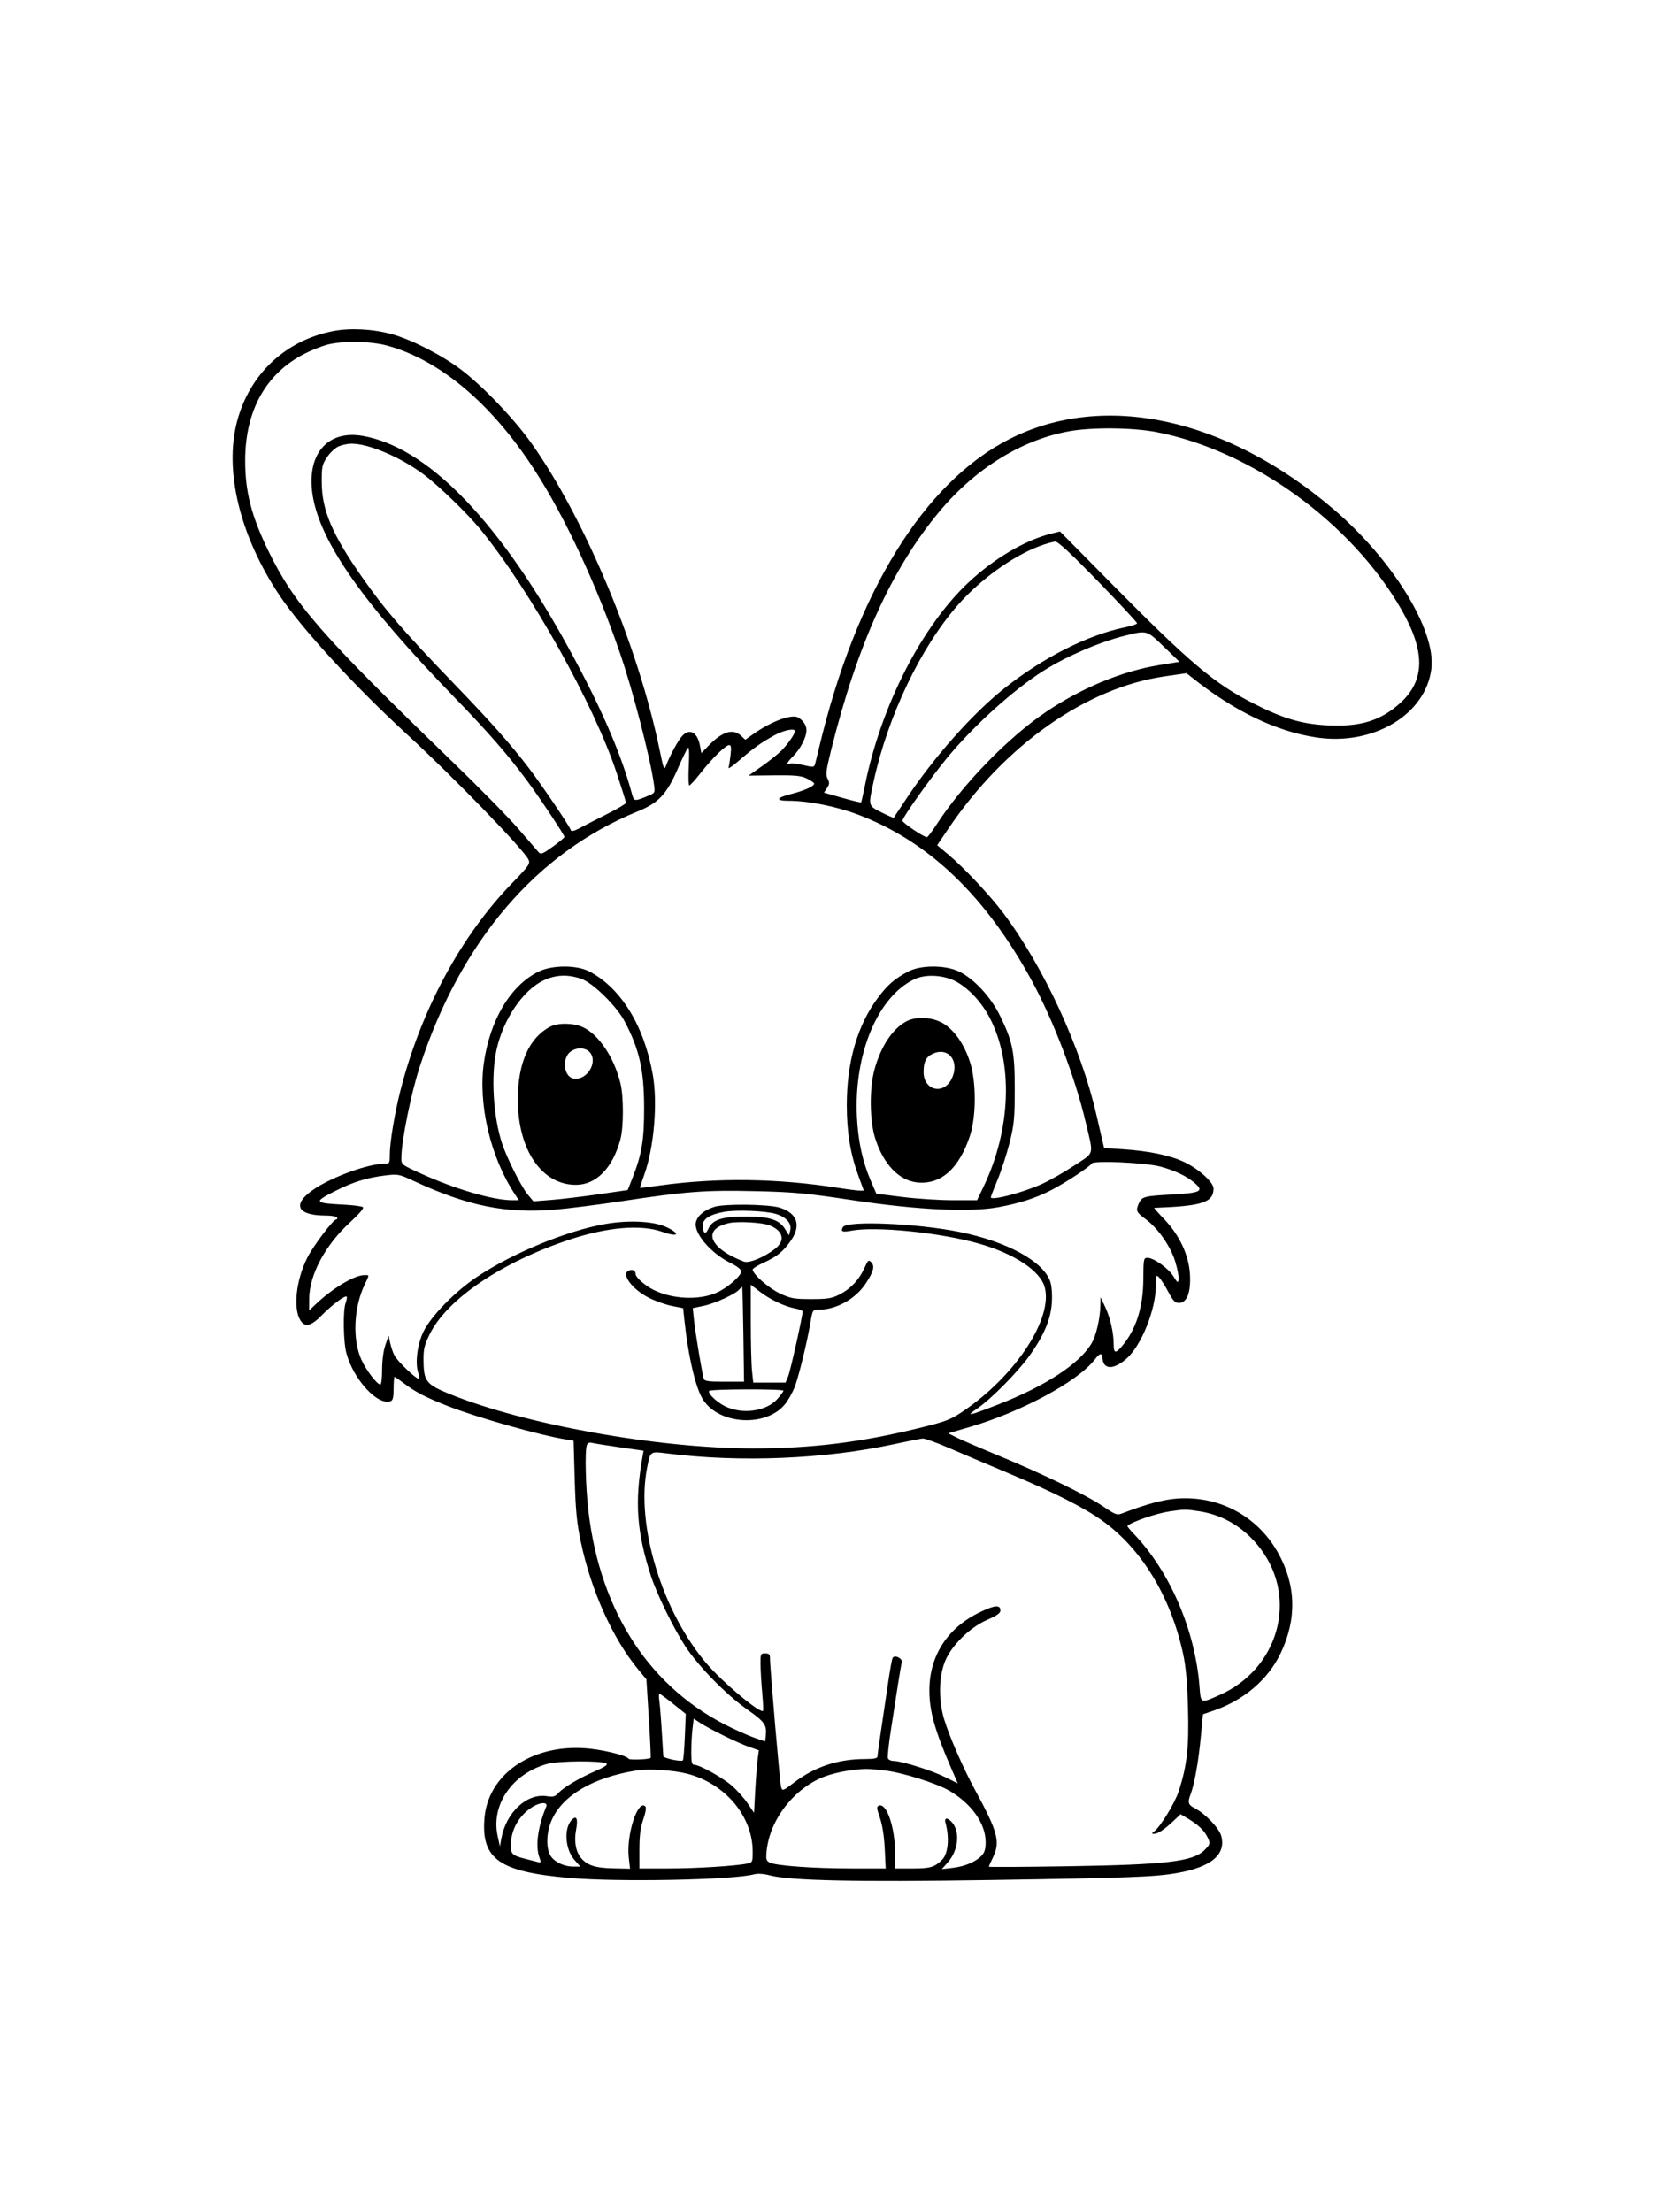 <svg xmlns="http://www.w3.org/2000/svg" width="864" height="1152" viewBox="0 0 864 1152" version="1.1">
	<path d="M 173.500 172.412 C 148.624 177.257, 129.922 194.850, 123.443 219.500 C 116.674 245.251, 124.953 279.169, 145.532 310 C 157.043 327.245, 184.684 357.373, 212 382.448 C 236.447 404.890, 272.881 442.479, 275.289 447.743 C 276.210 449.757, 275.337 450.994, 266.785 459.808 C 240.013 487.397, 219.228 525.992, 208.511 568.014 C 205.526 579.720, 203.009 594.906, 203.004 601.250 C 203 605.801, 202.881 606, 200.160 606 C 192.114 606, 173.965 612.472, 164.178 618.832 C 151.825 626.859, 154.206 632.978, 169.691 632.994 C 172.546 632.997, 175.160 633.450, 175.500 634 C 175.840 634.550, 175.667 635, 175.116 635 C 173.558 635, 163.106 648.843, 160.026 654.986 C 154.114 666.775, 152.544 681.603, 156.559 687.730 C 158.918 691.330, 162.040 690.544, 167.535 684.965 C 172.913 679.504, 179.729 674.396, 180.546 675.213 C 180.827 675.493, 180.593 676.939, 180.028 678.426 C 178.554 682.303, 178.782 698.592, 180.395 704.650 C 184.056 718.401, 196.816 732.203, 203.498 729.639 C 204.604 729.215, 205 727.474, 205 723.031 C 205 719.714, 205.221 717, 205.491 717 C 205.762 717, 208.085 718.604, 210.654 720.565 C 216.401 724.952, 221.885 727.766, 233.647 732.362 C 248.608 738.208, 281.531 747.497, 294.609 749.562 L 298.719 750.211 299.300 770.355 C 299.766 786.481, 300.391 792.933, 302.437 802.694 C 307.787 828.224, 319.084 853.335, 332.492 869.500 L 336.639 874.500 337.915 894.821 C 338.617 905.997, 339.036 915.277, 338.846 915.442 C 337.947 916.224, 327.878 916.612, 327.428 915.883 C 326.281 914.028, 312.904 910.863, 304 910.340 C 276.264 908.713, 254.205 924.239, 252.321 946.714 C 250.530 968.073, 259.941 974.720, 296.517 977.928 C 321.948 980.159, 381.581 979.001, 392.627 976.061 C 394.659 975.520, 397.635 975.719, 401.127 976.628 C 411.583 979.350, 446.604 980.096, 514.500 979.043 C 588.468 977.897, 601.123 977.426, 612.944 975.382 C 630.765 972.301, 638.622 965.737, 636.026 956.098 C 634.916 951.973, 627.752 944.474, 622.157 941.581 C 618.753 939.821, 618.418 938.662, 620.061 934.338 C 622.031 929.158, 624.111 917.570, 625.311 905.095 L 626.504 892.689 631.740 890.910 C 647.713 885.480, 660.364 874.704, 666.959 860.911 C 675.471 843.110, 675.007 825.369, 665.591 808.577 C 654.933 789.570, 635.154 778.892, 613.304 780.349 C 605.950 780.839, 596.853 783.271, 584.500 788.049 C 581.714 789.126, 581.001 788.870, 574.500 784.448 C 565.856 778.568, 543.164 767.551, 520 757.987 C 510.375 754.013, 500.548 749.775, 498.161 748.568 L 493.823 746.374 505.161 743.061 C 531.653 735.320, 560.779 719.690, 569.812 708.368 C 573.053 704.307, 573.770 704.189, 574.184 707.649 C 574.856 713.281, 579.985 713.284, 586.527 707.655 C 594.379 700.900, 602 681.922, 602 669.126 C 602 663.929, 602.108 663.679, 603.676 665.247 C 604.598 666.169, 606.735 669.528, 608.426 672.712 C 610.916 677.399, 611.975 678.500, 614 678.500 C 618.115 678.500, 620.208 673.164, 619.734 663.880 C 619.219 653.781, 614.419 643.388, 606.376 634.955 C 603.252 631.680, 600.877 628.993, 601.098 628.985 C 626.209 628.056, 632 626.165, 632 618.894 C 632 615.682, 624.314 608.728, 616.821 605.160 C 609.468 601.659, 598.493 599.364, 584.764 598.458 L 575.027 597.815 574.157 594.158 C 573.679 592.146, 572.255 586, 570.994 580.500 C 563.006 545.674, 543.579 503.551, 522.636 475.645 C 515.589 466.254, 502.074 451.865, 493.786 444.929 L 488.072 440.147 493.689 431.823 C 523.248 388.021, 565.548 358.175, 606.505 352.224 L 617.937 350.562 620.718 352.776 C 642.856 370.394, 664.553 380.857, 685.500 384.015 C 715.304 388.510, 742.729 372.041, 745.479 348 C 747.772 327.958, 725.092 291.198, 694.229 264.934 C 638.452 217.467, 574.853 203.745, 525.810 228.596 C 481.192 251.206, 445.775 308.613, 426.541 389.500 C 425.626 393.350, 424.669 397.226, 424.415 398.113 C 424.002 399.551, 423.348 399.586, 418.381 398.431 C 415.316 397.719, 412.177 397.379, 411.405 397.675 C 409.152 398.539, 409.770 397.076, 413.039 393.808 C 416.907 389.940, 420 383.899, 420 380.214 C 420 378.464, 419.044 376.450, 417.542 375.040 C 415.476 373.098, 414.428 372.836, 410.960 373.390 C 406.282 374.138, 398.488 377.842, 392.329 382.244 L 388.158 385.225 385.891 383.113 C 381.688 379.198, 376.128 380.937, 368.878 388.433 L 365.256 392.178 364.543 388.339 C 363.236 381.294, 359.144 379.045, 355.282 383.250 C 353.156 385.566, 348.982 393.202, 346.946 398.500 C 345.860 401.327, 345.663 400.867, 343.527 390.500 C 332.432 336.645, 304.466 269.786, 276.680 230.689 C 267.665 218.004, 251.140 200.745, 240.019 192.400 C 229.867 184.781, 214.369 176.863, 204 173.998 C 194.254 171.305, 182.358 170.687, 173.500 172.412 M 170.275 179.539 C 167.400 180.313, 162.251 182.359, 158.831 184.085 C 138.623 194.286, 127.776 213.583, 127.680 239.500 C 127.620 255.895, 130.846 268.546, 139.764 286.891 C 153.219 314.570, 167.305 330.710, 235.298 396.355 C 249.457 410.025, 265.159 426, 270.191 431.855 C 275.223 437.710, 279.905 443.125, 280.595 443.890 C 281.649 445.056, 282.820 444.575, 287.896 440.890 C 291.221 438.475, 293.955 436.205, 293.971 435.845 C 294.013 434.894, 281.144 415.528, 274.495 406.536 C 264.504 393.027, 254.164 381.172, 236.456 362.926 C 189.524 314.568, 167.155 282.839, 162.953 258.665 C 159.202 237.087, 170.139 223.734, 188.895 226.993 C 221.617 232.677, 257.791 269.056, 292.814 331.500 C 311.419 364.672, 323.050 390.903, 329.074 413.275 C 330.195 417.440, 330.285 417.450, 337.768 414.324 C 341.163 412.905, 341.201 412.822, 340.542 408.193 C 338.572 394.361, 329.737 360.175, 323.134 340.837 C 310.808 304.735, 294.274 269.255, 278.252 244.528 C 256.012 210.202, 229.267 187.623, 201.846 180.025 C 193.157 177.617, 178.262 177.388, 170.275 179.539 M 556.763 224.579 C 532.013 229.054, 507.875 244.017, 489.137 266.500 C 464.458 296.111, 446.559 335.526, 432.914 390.308 C 430.172 401.316, 429.904 403.452, 431.007 405.512 C 432.083 407.524, 432.034 408.299, 430.701 410.334 L 429.112 412.759 438.639 415.463 C 443.880 416.950, 448.300 418.016, 448.462 417.833 C 448.624 417.650, 449.505 413.768, 450.418 409.206 C 458.711 367.788, 480.017 326.057, 504.585 303.114 C 517.771 290.800, 533.868 281.309, 547.268 277.949 L 552.035 276.754 578.768 303.811 C 619.578 345.118, 632.332 355.900, 652.611 366.237 C 668.247 374.208, 678.025 377.092, 691.610 377.738 C 708.489 378.541, 718.980 375.319, 729.095 366.225 C 742.217 354.427, 742.440 339.414, 729.820 317.367 C 704 272.261, 651.998 234.598, 602.296 225.007 C 589.904 222.615, 568.722 222.416, 556.763 224.579 M 176.314 232.464 C 174.562 233.226, 171.862 235.764, 170.314 238.104 C 167.730 242.011, 167.506 243.099, 167.569 251.429 C 167.678 265.813, 173.071 278.422, 188.618 300.642 C 200.461 317.568, 210.057 328.662, 237.368 357 C 255.915 376.246, 266.312 387.988, 275.532 400.107 C 282.551 409.331, 296.374 429.795, 297.340 432.392 C 297.604 433.101, 299.327 432.642, 302.126 431.117 C 304.532 429.806, 310.887 426.539, 316.250 423.856 C 321.613 421.174, 326 418.559, 326 418.046 C 326 417.532, 323.787 410.449, 321.081 402.306 C 309.238 366.655, 276.284 307.724, 250.412 275.928 C 243.549 267.493, 228.078 252.525, 220.320 246.814 C 208.083 237.806, 191.766 230.935, 182.856 231.039 C 181.010 231.061, 178.066 231.702, 176.314 232.464 M 541.452 284.353 C 527.475 289.550, 510.489 301.796, 498.843 315.071 C 479.510 337.110, 462.490 372.718, 455.027 406.739 C 452.144 419.881, 452.047 419.490, 459.101 423.051 C 462.457 424.745, 465.314 425.989, 465.451 425.815 C 465.587 425.642, 468.524 421.225, 471.977 416 C 486.113 394.610, 506.268 371.850, 522.648 358.781 C 543.122 342.445, 566.390 330.651, 586.059 326.638 C 589.373 325.963, 592.126 325.033, 592.178 324.572 C 592.230 324.112, 583.146 314.344, 571.990 302.867 C 557.942 288.415, 551.060 282.016, 549.603 282.052 C 548.447 282.081, 544.778 283.116, 541.452 284.353 M 586 331.006 C 572.657 334.318, 555.639 341.631, 543.500 349.270 C 528.232 358.878, 507.682 377.352, 493.912 393.849 C 485.262 404.213, 470 425.619, 470 427.389 C 470 428.480, 481.249 436.042, 482.745 435.957 C 483.160 435.933, 485.300 433.132, 487.500 429.733 C 501.293 408.423, 525.142 383.893, 545.059 370.530 C 563.592 358.096, 584.455 349.487, 603.625 346.363 L 614.270 344.629 606.178 336.814 C 597.161 328.106, 597.403 328.176, 586 331.006 M 403.367 382.867 C 396.361 386.730, 392.578 389.423, 385.248 395.764 C 381.810 398.738, 379.186 400.571, 379.418 399.836 C 379.649 399.101, 380.115 396.137, 380.454 393.250 C 380.915 389.312, 380.746 388, 379.779 388 C 377.941 388, 371.008 394.760, 364.979 402.431 C 362.140 406.044, 359.451 409, 359.003 409 C 358.555 409, 358.427 404.387, 358.717 398.750 C 359.069 391.921, 358.912 388.834, 358.246 389.500 C 357.696 390.050, 355.333 394.908, 352.995 400.296 C 347.236 413.562, 342.974 418.113, 332.203 422.496 C 279.325 444.013, 239.901 490.160, 218.601 555.469 C 214.030 569.486, 209.066 594.114, 209.022 603 C 209.005 606.483, 209.056 606.523, 219.665 611.324 C 237.222 619.268, 256.876 625, 266.556 625 L 270.196 625 268.058 621.750 C 255.405 602.516, 248.944 575.031, 252.005 553.464 C 255.190 531.030, 265.946 513.096, 280.500 505.954 C 287.593 502.473, 300.433 502.454, 307 505.916 C 323.407 514.563, 335.368 533.999, 339.935 559.434 C 342.601 574.287, 340.612 597.713, 335.484 611.840 C 334.169 615.463, 333.185 618.498, 333.297 618.585 C 333.409 618.671, 337.775 618.145, 343 617.416 C 373.324 613.180, 404.652 613.569, 436.500 618.577 C 441.450 619.355, 446.481 619.994, 447.680 619.996 L 449.860 620 446.999 612.160 C 442.836 600.753, 441 589.533, 441 575.500 C 441 552.852, 446.588 533.692, 457.368 519.377 C 462.365 512.741, 466.013 509.600, 473 505.916 C 479.552 502.462, 492.397 502.474, 499.500 505.940 C 507.368 509.780, 515.974 519.084, 520.828 529 C 527.439 542.503, 528.504 547.867, 528.473 567.500 C 528.449 582.550, 528.139 585.717, 525.776 595.110 C 524.307 600.946, 521.507 609.583, 519.553 614.304 C 517.599 619.024, 516 623.137, 516 623.443 C 516 625.457, 532.837 621.055, 542.970 616.392 C 547.112 614.486, 554.637 610.171, 559.693 606.803 C 570.234 599.780, 569.635 602.204, 565.330 584 C 559.866 560.892, 548.565 531.287, 537.351 510.704 C 513.280 466.520, 483.623 438.142, 447.013 424.263 C 435.463 419.884, 420.959 417, 410.487 417 C 403.771 417, 404.310 415.416, 411.653 413.572 C 418.799 411.777, 424 409.467, 424 408.088 C 424 407.615, 422.313 406.416, 420.250 405.424 C 417.157 403.936, 414.165 403.644, 403.164 403.760 L 389.829 403.900 396.743 399.044 C 400.547 396.373, 405.156 392.690, 406.986 390.860 C 410.268 387.578, 413.989 382.212, 413.996 380.750 C 414.005 379.057, 408.169 380.219, 403.367 382.867 M 283.228 510.474 C 272.425 515.503, 262.108 530.668, 258.583 546.697 C 255.598 560.272, 256.868 581.583, 261.491 595.500 C 264.057 603.222, 271.539 618.105, 274.835 622.040 L 277.800 625.581 287.150 624.854 C 292.293 624.454, 303.341 623.133, 311.702 621.918 L 326.904 619.709 329.314 613.605 C 334.280 601.026, 335.503 593.630, 335.453 576.500 C 335.395 557.103, 332.956 546.385, 325.287 531.834 C 321.059 523.812, 308.643 511.687, 302.572 509.652 C 295.596 507.313, 289.456 507.574, 283.228 510.474 M 476.310 509.883 C 457.154 518.870, 444.655 548.755, 446.284 581.679 C 446.917 594.478, 449.218 604.972, 453.632 615.196 L 456.403 621.612 469.952 623.312 C 477.403 624.247, 489.206 625.009, 496.180 625.006 L 508.860 625 512.327 617.750 C 526.540 588.019, 527.737 553.419, 515.366 529.876 C 511.247 522.039, 505.107 515.319, 498.556 511.480 C 492.185 507.746, 482.367 507.042, 476.310 509.883 M 471.900 531.935 C 464.712 535.846, 458.672 545.044, 455.396 557.071 C 452.725 566.876, 452.886 583.545, 455.740 592.622 C 460.028 606.259, 468.209 614.833, 477.813 615.756 C 490.067 616.934, 499.479 608.566, 505.142 591.461 C 508.423 581.549, 508.479 563.612, 505.260 553.378 C 502.491 544.574, 497.832 537.495, 492.229 533.578 C 486.637 529.668, 477.433 528.925, 471.900 531.935 M 286.500 534.659 C 275.544 540.424, 269.709 553.555, 269.681 572.500 C 269.644 598.690, 282.077 617, 299.898 617 C 310.479 617, 318.968 608.386, 323.057 593.500 C 324.824 587.067, 324.844 571.070, 323.094 564 C 319.760 550.526, 311.770 538.649, 303.500 534.871 C 298.603 532.634, 290.539 532.533, 286.500 534.659 M 297.262 547.529 C 292.670 550.745, 293.418 560.314, 298.358 561.554 C 304.885 563.192, 311.308 554.172, 307.622 548.545 C 305.666 545.561, 300.759 545.080, 297.262 547.529 M 486.163 548.573 C 482.357 550.174, 481 552.720, 481 558.260 C 481 567.739, 491.168 570.378, 495.490 562.020 C 500.033 553.234, 494.399 545.111, 486.163 548.573 M 568.577 605.876 C 567.465 607.675, 554.202 616.367, 547.103 619.949 C 539.076 624, 531.276 626.506, 520.179 628.600 C 505.366 631.395, 477.756 630.086, 444 624.989 C 419.909 621.351, 413.649 620.768, 393.500 620.289 C 367.463 619.670, 357.365 620.424, 324 625.474 C 311.625 627.348, 295.814 629.351, 288.865 629.926 C 263.363 632.035, 243.513 627.994, 215.500 614.991 C 207.752 611.394, 207.281 611.304, 200.561 612.123 C 191.084 613.277, 184.043 615.453, 174.891 620.055 C 163.071 625.998, 163.389 626.519, 179.345 627.337 C 184.210 627.586, 188.588 628.188, 189.073 628.673 C 189.583 629.183, 186.828 632.400, 182.542 636.297 C 169.443 648.208, 161.066 663.839, 161.021 676.453 L 161 682.406 164.750 678.876 C 173.447 670.688, 184.640 664.032, 189.750 664.010 C 192.468 663.998, 192.453 663.687, 189.982 668.801 C 184.203 680.763, 183.442 697.537, 188.202 708.054 C 190.697 713.565, 196.383 721, 198.104 721 C 198.597 721, 199 717.480, 199 713.178 C 199 708.437, 199.667 703.415, 200.693 700.428 L 202.385 695.500 203.184 699.282 C 203.623 701.363, 204.643 704.342, 205.450 705.902 C 206.948 708.799, 216.535 718, 218.056 718 C 218.518 718, 218.418 716.630, 217.834 714.955 C 216.088 709.944, 217.292 700.199, 220.479 693.555 C 224.355 685.473, 236.861 672.647, 248.341 664.980 C 267.046 652.488, 295.151 640.893, 315.215 637.392 C 327.612 635.228, 340.745 635.930, 347.281 639.106 C 354.773 642.746, 353.142 644.373, 344.913 641.469 C 333.740 637.527, 316.349 638.994, 296.564 645.547 C 261.289 657.230, 232.773 676.524, 223.782 694.793 C 220.983 700.481, 220.509 702.495, 220.563 708.481 C 220.660 719.211, 221.958 720.915, 233.701 725.729 C 272.742 741.737, 342.579 754.285, 392.500 754.263 C 423.190 754.249, 448.895 751.036, 480 743.324 C 493.044 740.089, 495.253 739.215, 501.999 734.614 C 529.030 716.178, 548.448 686.520, 544.089 670.329 C 541.800 661.830, 528.388 652.906, 510 647.650 C 489.753 641.861, 455.956 638.452, 443.228 640.913 C 438.699 641.789, 437.587 641.286, 439 639 C 441.143 635.533, 477.355 637.039, 499.669 641.523 C 524.531 646.518, 543.511 656.930, 546.994 667.482 C 547.751 669.775, 548.062 674.130, 547.782 678.498 C 547.237 686.983, 543.759 695.251, 536.321 705.742 C 530.269 714.277, 516.186 728.554, 509 733.437 C 502.619 737.774, 504.035 737.513, 519.584 731.490 C 544.308 721.913, 562.258 710.175, 568.505 699.500 C 570.932 695.353, 572.939 686.615, 573.083 679.566 L 573.167 675.500 575.580 680.598 C 578.210 686.152, 580 694.064, 580 700.136 C 580 704.822, 580.996 704.982, 584.466 700.857 C 591.690 692.273, 595.350 680.726, 595.434 666.256 C 595.497 655.603, 595.608 655.012, 597.554 655.006 C 600.845 654.996, 608.478 660.421, 611.093 664.629 C 613.295 668.171, 613.528 668.303, 613.828 666.186 C 614.008 664.913, 613.224 660.805, 612.086 657.057 C 609.634 648.984, 603.107 639.616, 596.596 634.825 C 591.735 631.248, 591.391 630.431, 593.135 626.602 C 594.717 623.130, 595.840 622.831, 610.277 622.043 C 625.401 621.217, 627.213 620.279, 622.066 615.941 C 617.805 612.350, 612.124 609.640, 604.424 607.528 C 596.846 605.449, 569.616 604.194, 568.577 605.876 M 371.977 628.477 C 366.756 630.152, 363.278 633.043, 362.433 636.412 C 361.048 641.930, 370.108 652.623, 380.477 657.708 C 383.899 659.386, 386 661.054, 386 662.092 C 386 664.456, 378.711 670.758, 373.170 673.185 C 364.034 677.185, 350.284 676.583, 340.500 671.754 C 335.851 669.460, 331 665.179, 331 663.372 C 331 661.650, 329.498 660.872, 327.590 661.604 C 323.171 663.300, 329.147 671.418, 338.112 675.898 C 341.457 677.570, 346.798 679.450, 349.980 680.076 L 355.766 681.214 356.420 687.357 C 358.505 706.927, 362.391 723.317, 366.333 729.166 C 375.072 742.134, 399.329 743.210, 408.956 731.056 C 410.570 729.017, 412.757 725.133, 413.815 722.425 C 415.930 717.008, 420.260 699.319, 422.057 688.750 C 423.196 682.054, 423.231 682, 426.421 682 C 435.558 682, 445.527 676.450, 450.865 668.389 C 454.946 662.228, 455.708 659.279, 453.728 657.299 C 452.352 655.924, 451.997 656.218, 450.243 660.185 C 447.537 666.300, 443.057 671.108, 437.343 674.026 C 433.146 676.170, 431.166 676.500, 422.500 676.500 C 413.587 676.500, 411.821 676.186, 406.253 673.615 C 400.506 670.960, 392 663.489, 392 661.096 C 392 660.574, 394.499 659.003, 397.552 657.605 C 404.683 654.340, 407.686 651.935, 411.727 646.251 C 417.408 638.261, 415.303 631.750, 406.114 628.897 C 400.197 627.059, 377.277 626.777, 371.977 628.477 M 377.142 631.058 C 369.856 632.359, 365.996 634.755, 366.015 637.966 C 366.041 642.215, 367.410 643.230, 368.820 640.044 C 370.988 635.146, 375.955 633.498, 388.500 633.514 C 401.014 633.531, 405.907 635.154, 409.058 640.335 L 410.879 643.330 411.562 640.610 C 412.435 637.130, 409.455 633.752, 404.092 632.146 C 398.705 630.532, 383.522 629.919, 377.142 631.058 M 379.836 636.881 C 365.385 639.944, 369.187 650.037, 387.400 656.962 C 390.070 657.977, 397.635 654.906, 403.516 650.420 C 409.177 646.102, 407.943 640.830, 400.621 638.046 C 396.815 636.599, 384.440 635.905, 379.836 636.881 M 391 688.360 C 391 699.001, 391.289 710.473, 391.642 713.853 L 392.285 720 400.693 720 L 409.102 720 410.455 716.750 C 411.621 713.949, 418 685.376, 418 682.953 C 418 682.479, 416.313 681.781, 414.250 681.403 C 408.748 680.395, 401.157 676.806, 395.750 672.658 L 391 669.013 391 688.360 M 385.044 671.447 C 383.019 673.887, 372.359 678.784, 366.363 680.028 L 360.787 681.186 361.485 687.843 C 362.166 694.337, 365.619 715.005, 366.524 718.003 C 366.890 719.214, 368.974 719.506, 377.237 719.503 L 387.496 719.500 387.147 695 C 386.956 681.525, 386.683 670.377, 386.542 670.226 C 386.401 670.075, 385.727 670.625, 385.044 671.447 M 369.301 724.324 C 368.530 725.568, 373.011 729.944, 377.318 732.153 C 386.306 736.761, 399.115 735.050, 404.894 728.468 C 406.602 726.522, 408 724.609, 408.001 724.215 C 408.001 723.210, 369.925 723.317, 369.301 724.324 M 465.500 752.065 C 429.477 759.837, 385.503 761.643, 347.697 756.903 C 338.439 755.742, 338.751 755.523, 336.994 764.395 C 331.073 794.287, 344.851 839.392, 368.186 866.514 C 376.657 876.358, 395.966 892.483, 397.392 890.902 C 397.592 890.681, 397.392 886.450, 396.948 881.500 C 396.505 876.550, 396.110 869.913, 396.071 866.750 C 396.003 861.264, 396.115 861, 398.500 861 C 400.427 861, 400.999 861.515, 400.996 863.250 C 400.985 868.498, 406.172 928.691, 406.805 930.675 C 407.472 932.763, 407.741 932.667, 413.500 928.276 C 424.253 920.078, 436.318 916.053, 450.250 916.017 C 455.316 916.004, 457 915.656, 457 914.619 C 457 913.860, 457.910 907.222, 459.023 899.869 C 460.136 892.516, 461.763 881.550, 462.638 875.500 C 463.514 869.450, 464.516 863.992, 464.865 863.372 C 465.915 861.506, 470.234 863.650, 469.643 865.743 C 469.371 866.710, 468.453 872, 467.604 877.500 C 466.755 883, 465.123 893.526, 463.977 900.890 C 462.831 908.255, 462.128 914.892, 462.415 915.640 C 462.702 916.388, 464.026 917, 465.357 917 C 469.440 917, 485.129 921.914, 492.144 925.390 L 498.788 928.682 495.289 920.591 C 486.764 900.874, 483.993 890.947, 484.012 880.188 C 484.044 862.187, 493.440 847.673, 510.316 839.556 C 518.248 835.741, 521 835.533, 521 838.746 C 521 840.025, 519.022 841.409, 514.250 843.469 C 504.970 847.475, 495.230 857.125, 492.012 865.500 C 488.851 873.726, 488.766 885.780, 491.801 895.600 C 494.620 904.723, 501.763 921.042, 507.710 931.946 C 519.650 953.841, 521.057 959.120, 517.119 967.255 C 515.953 969.662, 515 971.827, 514.999 972.066 C 514.999 972.305, 533.336 972.206, 555.749 971.846 C 607.733 971.012, 621.322 969.405, 627.347 963.380 C 630.409 960.318, 630.491 959.845, 628.595 956.200 C 626.911 952.963, 623.839 950.125, 618.674 947.033 L 614.848 944.743 611.174 948.222 C 606.477 952.670, 602.960 955.008, 601.027 954.968 C 599.690 954.940, 599.698 954.785, 601.090 953.718 C 604.372 951.204, 611.840 938.987, 613.841 932.859 C 618.189 919.540, 619.270 909.888, 618.699 889.500 C 618.320 875.989, 617.592 867.852, 616.179 861.336 C 609.691 831.418, 594.531 806.456, 573.939 791.783 C 564.393 784.981, 548.997 777.187, 526 767.516 C 514.725 762.774, 500.325 756.661, 494 753.932 C 487.675 751.202, 481.600 749.034, 480.500 749.114 C 479.400 749.195, 472.650 750.522, 465.500 752.065 M 305.638 752.501 C 304.510 755.441, 304.957 774.143, 306.462 787.006 C 312.650 839.868, 338.982 879.707, 381 899.778 C 385.675 902.011, 391.525 904.508, 394 905.326 L 398.500 906.814 398.824 903.769 C 399.409 898.257, 398.232 896.608, 389.133 890.195 C 378.160 882.461, 363.791 867.795, 356.928 857.324 C 350.843 848.040, 342.091 830.166, 339.057 820.829 C 331.560 797.755, 330.448 782.108, 334.626 758.478 L 335.160 755.455 322.712 753.668 C 315.865 752.686, 309.366 751.647, 308.270 751.360 C 306.986 751.025, 306.049 751.431, 305.638 752.501 M 609.387 786.999 C 602.340 788.032, 589.672 792.344, 587.137 794.574 C 586.937 794.750, 588.419 796.605, 590.430 798.697 C 609.223 818.245, 622.437 848.919, 624.698 878.244 C 625.394 887.270, 625.117 887.156, 635.284 882.616 C 665.890 868.947, 676.060 832.505, 656.514 806.537 C 648.460 795.837, 637.467 789.040, 625 787.052 C 617.845 785.911, 616.835 785.907, 609.387 786.999 M 343.377 885.750 C 343.818 888.743, 344.525 898.584, 345.443 914.490 C 345.505 915.572, 354.762 917.572, 355.640 916.693 C 355.938 916.395, 356.400 910.830, 356.666 904.326 L 357.150 892.500 350.586 887.250 C 346.975 884.362, 343.752 882, 343.423 882 C 343.093 882, 343.073 883.688, 343.377 885.750 M 360.649 900.241 C 360.302 903.133, 360.013 908.538, 360.009 912.250 C 360.002 917.636, 360.308 919, 361.525 919 C 364.353 919, 376.464 925.755, 381.325 930.045 C 383.979 932.387, 387.622 936.488, 389.421 939.159 L 392.692 944.016 393.327 932.258 C 393.677 925.791, 394.243 918.468, 394.585 915.985 L 395.207 911.470 389.854 909.580 C 383.985 907.509, 369.307 900.276, 364.390 897.033 L 361.281 894.981 360.649 900.241 M 285.024 918.554 C 266.809 923.613, 255.639 939.778, 259.153 955.994 L 260.346 961.500 261.094 957.407 C 263.592 943.742, 274.416 933.692, 284.840 935.358 C 287.933 935.853, 289.070 935.580, 290.500 934 C 293.284 930.923, 301.265 926.111, 309.572 922.500 C 314.800 920.227, 316.736 918.945, 315.823 918.360 C 313.349 916.775, 290.922 916.916, 285.024 918.554 M 331.500 921.968 C 308.938 925.575, 293.048 934.858, 287.339 947.769 C 284.641 953.870, 284.261 961.671, 286.456 965.915 C 288.225 969.336, 293.500 972, 298.505 972 L 302.207 972 299.153 968.521 C 294.376 963.081, 293.564 952.350, 297.592 947.899 C 300.213 945.002, 301.147 946.953, 300.009 952.951 C 298.873 958.940, 299.891 964.424, 302.746 967.695 C 306.001 971.424, 310.143 972.735, 319.307 972.934 L 328.114 973.126 327.462 967.313 C 326.128 955.419, 332.177 936.777, 336.098 940.698 C 336.664 941.264, 336.242 943.891, 335.011 947.468 C 333.528 951.777, 333 955.899, 333 963.157 L 333 973 348.250 972.991 C 362.646 972.983, 383.180 971.695, 389.250 970.419 C 391.860 969.870, 391.999 969.553, 391.989 964.171 C 391.954 945.743, 377.703 928.796, 357.919 923.654 C 350.782 921.800, 337.753 920.968, 331.500 921.968 M 441.226 922.146 C 437.776 922.641, 432.554 923.943, 429.623 925.040 C 413.822 930.952, 401 947.266, 399.282 963.646 C 398.813 968.113, 399.011 968.935, 400.782 969.884 C 403.901 971.553, 423.492 972.982, 443.381 972.991 L 461.262 973 460.769 962.750 C 460.456 956.247, 459.541 950.368, 458.266 946.669 C 456.522 941.610, 456.454 940.763, 457.756 940.263 C 461.692 938.753, 466.039 951.282, 466.148 964.454 L 466.219 973 475.387 973 C 484.430 973, 486.661 972.342, 490.599 968.513 C 493.794 965.407, 494.576 957.031, 492.397 949.250 C 491.664 946.632, 493.142 946.285, 495.402 948.545 C 500.114 953.257, 499.309 963.300, 493.708 969.680 L 490.500 973.334 496.324 972.650 C 502.694 971.901, 508.419 969.408, 511.440 966.067 C 512.842 964.517, 513.360 962.543, 513.306 958.953 C 513.162 949.411, 505.905 939.237, 494.459 932.529 C 487.785 928.618, 469.913 923.017, 460.739 921.962 C 451.380 920.886, 449.918 920.900, 441.226 922.146 M 277.500 940.837 C 270.350 945.197, 266.018 952.844, 266.006 961.128 C 265.999 965.447, 266.927 966.293, 273.500 967.952 C 276.250 968.646, 279.288 969.421, 280.251 969.675 C 281.763 970.073, 281.866 969.777, 281.001 967.503 C 278.718 961.497, 280.005 951.634, 284.492 940.750 C 285.485 938.343, 281.508 938.393, 277.500 940.837" stroke="none" fill="black" fill-rule="evenodd"/>
</svg>